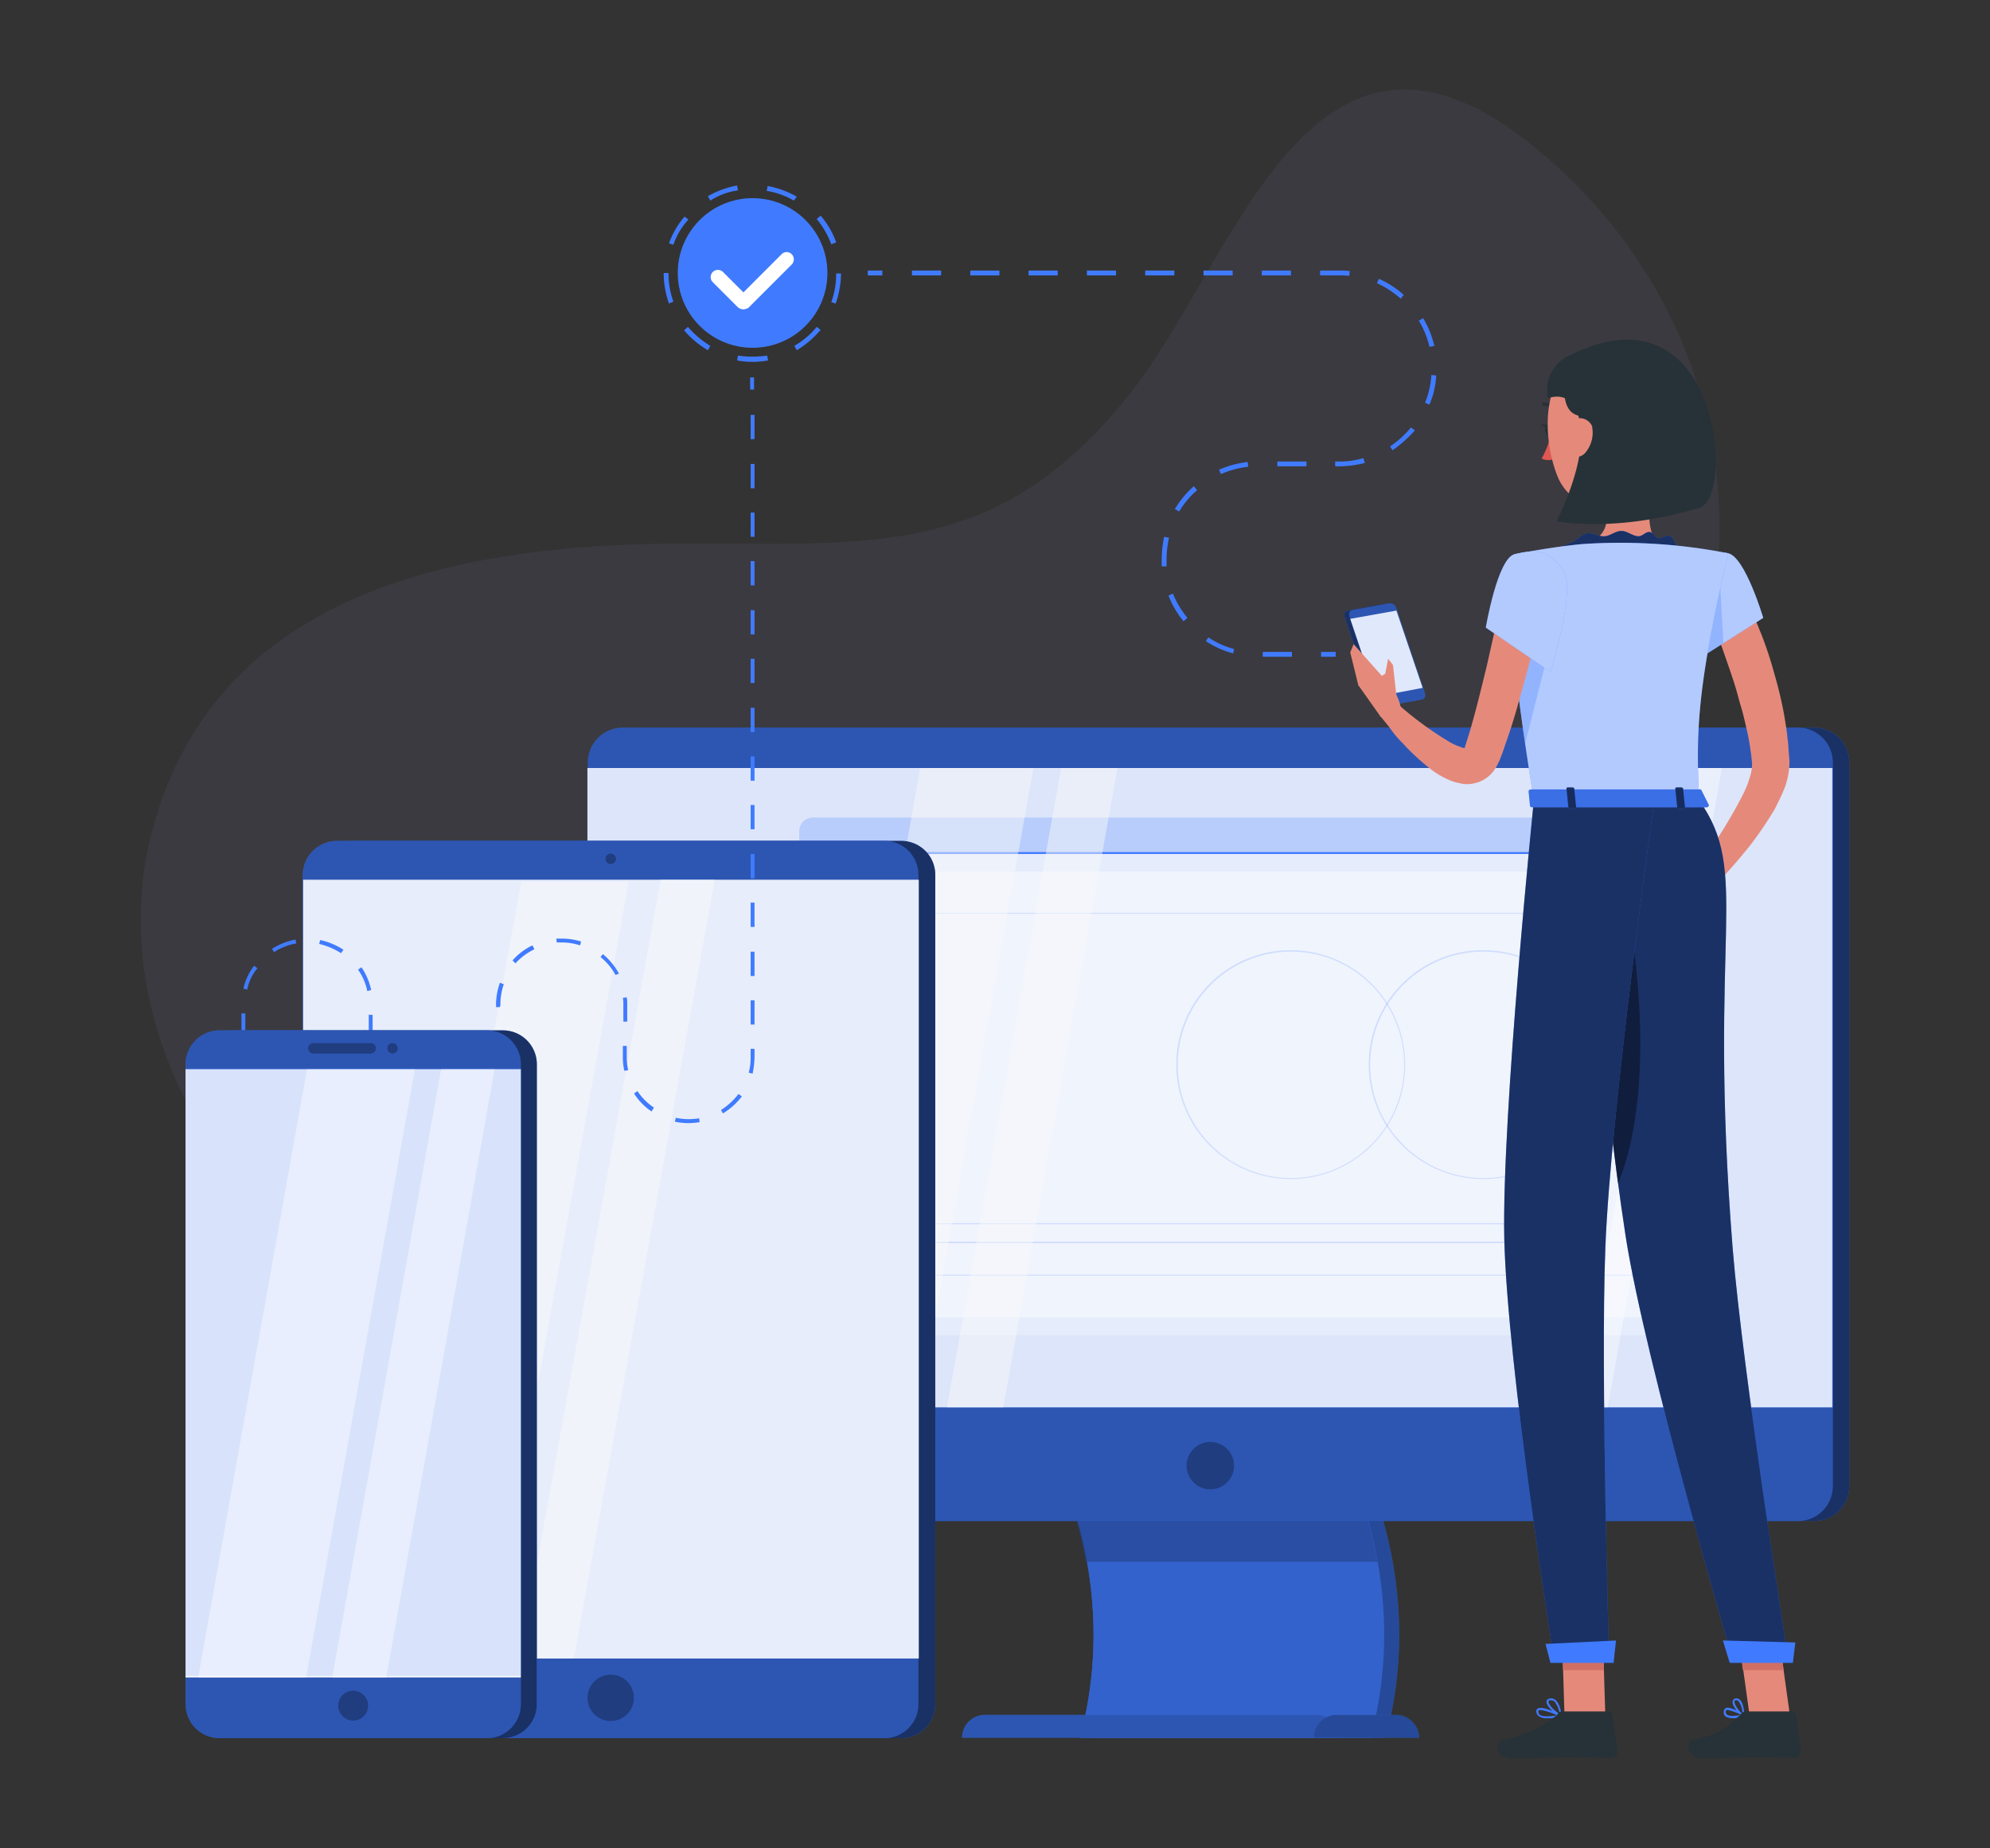<svg xmlns="http://www.w3.org/2000/svg" id="Layer_1" data-name="Layer 1" viewBox="0 0 409.56 380.43"><rect x="0" y="0" width="409.56" height="380.43" fill="#333333" stroke="none"/><defs><style>.cls-1,.cls-20,.cls-30{opacity:0.1;}.cls-2,.cls-3{fill:#877eb6;}.cls-3{opacity:0.8;}.cls-10,.cls-11,.cls-12,.cls-13,.cls-15,.cls-16,.cls-17,.cls-18,.cls-20,.cls-21,.cls-22,.cls-25,.cls-26,.cls-3,.cls-30,.cls-31,.cls-5,.cls-7,.cls-8,.cls-9{isolation:isolate;}.cls-10,.cls-13,.cls-20,.cls-22,.cls-26,.cls-31,.cls-4{fill:#407bff;}.cls-24,.cls-25,.cls-5{opacity:0.6;}.cls-16,.cls-17,.cls-6{opacity:0.4;}.cls-7{opacity:0.2;}.cls-8{opacity:0.3;}.cls-11,.cls-15,.cls-19,.cls-21,.cls-9{fill:#fafafa;}.cls-9{opacity:0.84;}.cls-10{opacity:0.23;}.cls-11{opacity:0.67;}.cls-12,.cls-14,.cls-16,.cls-25{fill:#fff;}.cls-12{opacity:0.41;}.cls-13{opacity:0.19;}.cls-15{opacity:0.47;}.cls-18{opacity:0.5;}.cls-21{opacity:0.48;}.cls-22{opacity:0.14;}.cls-23{fill:#e58a7b;}.cls-26{opacity:0.28;}.cls-27{fill:#cf6f64;}.cls-28{fill:#263238;}.cls-29{fill:#df5753;}.cls-31{opacity:0.18;}</style></defs><g id="freepik--background-simple--inject-2" class="cls-1"><path class="cls-2" d="M318.29,32.39c-48.2-41.9-63.6,21.3-86.2,49.3-25.9,32-50.2,30.4-87.5,30.2-45.9-.3-101.4,7.5-113.9,61.8-8.2,35.9,13.7,76.1,46.2,91.2,43.2,20.1,69.6-4.3,103.6-27.6,34.4-23.5,49.1-20.5,88.6-27.2C353.09,195.89,384.29,89.69,318.29,32.39Z"></path><path class="cls-3" d="M318.29,32.39c-48.2-41.9-63.6,21.3-86.2,49.3-25.9,32-50.2,30.4-87.5,30.2-45.9-.3-101.4,7.5-113.9,61.8-8.2,35.9,13.7,76.1,46.2,91.2,43.2,20.1,69.6-4.3,103.6-27.6,34.4-23.5,49.1-20.5,88.6-27.2C353.09,195.89,384.29,89.69,318.29,32.39Z"></path></g><g id="freepik--Computer--inject-2"><path class="cls-4" d="M131.59,149.79h241.8a7.17,7.17,0,0,1,7.2,7.2v148.9a7.17,7.17,0,0,1-7.2,7.2H131.59a7.17,7.17,0,0,1-7.2-7.2V157A7.17,7.17,0,0,1,131.59,149.79Z"></path><path class="cls-5" d="M131.59,149.79h241.8a7.17,7.17,0,0,1,7.2,7.2v148.9a7.17,7.17,0,0,1-7.2,7.2H131.59a7.17,7.17,0,0,1-7.2-7.2V157A7.17,7.17,0,0,1,131.59,149.79Z"></path><path class="cls-4" d="M285.19,357.69h-59.8c5.9-22.1,2.4-45.9-10.5-68h59.8C287.59,311.79,291.09,335.59,285.19,357.69Z"></path><path class="cls-4" d="M282.09,357.69h-59.8c5.9-22.1,2.4-45.9-10.5-68h59.8C284.49,311.79,288,335.59,282.09,357.69Z"></path><path class="cls-4" d="M284.09,321.49h-60.5a97.35,97.35,0,0,0-11.9-31.7h60.5A95.13,95.13,0,0,1,284.09,321.49Z"></path><g class="cls-6"><path d="M285.19,357.69h-59.8c5.9-22.1,2.4-45.9-10.5-68h59.8C287.59,311.79,291.09,335.59,285.19,357.69Z"></path><path d="M282.09,357.69h-59.8c5.9-22.1,2.4-45.9-10.5-68h59.8C284.49,311.79,288,335.59,282.09,357.69Z"></path><path d="M284.09,321.49h-60.5a97.35,97.35,0,0,0-11.9-31.7h60.5A95.13,95.13,0,0,1,284.09,321.49Z"></path></g><path class="cls-4" d="M282.09,357.69h-59.8c5.9-22.1,2.4-45.9-10.5-68h59.8C284.49,311.79,288,335.59,282.09,357.69Z"></path><path class="cls-7" d="M282.09,357.69h-59.8c5.9-22.1,2.4-45.9-10.5-68h59.8C284.49,311.79,288,335.59,282.09,357.69Z"></path><path class="cls-7" d="M283.49,321.49h-59.9a99.47,99.47,0,0,0-11.8-31.7h59.9A99.47,99.47,0,0,1,283.49,321.49Z"></path><path class="cls-4" d="M128.19,149.79H370a7.17,7.17,0,0,1,7.2,7.2v148.9a7.17,7.17,0,0,1-7.2,7.2H128.19a7.17,7.17,0,0,1-7.2-7.2V157A7.17,7.17,0,0,1,128.19,149.79Z"></path><path class="cls-8" d="M128.19,149.79H370a7.17,7.17,0,0,1,7.2,7.2v148.9a7.17,7.17,0,0,1-7.2,7.2H128.19a7.17,7.17,0,0,1-7.2-7.2V157A7.17,7.17,0,0,1,128.19,149.79Z"></path><path class="cls-4" d="M271,353h-68.3a4.69,4.69,0,0,0-4.7,4.7h77.8A4.85,4.85,0,0,0,271,353Z"></path><path class="cls-8" d="M271,353h-68.3a4.69,4.69,0,0,0-4.7,4.7h77.8A4.85,4.85,0,0,0,271,353Z"></path><rect class="cls-4" x="120.99" y="158.09" width="256.2" height="131.6"></rect><rect class="cls-9" x="120.89" y="158.09" width="256.2" height="131.6"></rect><path class="cls-10" d="M167.29,168.29h172.6a2.8,2.8,0,0,1,2.8,2.8v101a2.8,2.8,0,0,1-2.8,2.8H167.29a2.8,2.8,0,0,1-2.8-2.8v-101A2.8,2.8,0,0,1,167.29,168.29Z"></path><path class="cls-11" d="M342,175.59v96.5a2.8,2.8,0,0,1-2.8,2.8H166.59a2.8,2.8,0,0,1-2.8-2.8v-96.5Z"></path><rect class="cls-12" x="164.29" y="179.39" width="177.2" height="91.8"></rect><path class="cls-13" d="M305.29,242.69a23.55,23.55,0,1,1,23.5-23.6h0A23.49,23.49,0,0,1,305.29,242.69Zm0-46.8a23.3,23.3,0,1,0,23.3,23.3h0A23.26,23.26,0,0,0,305.29,195.89Z"></path><path class="cls-13" d="M265.69,242.69a23.55,23.55,0,1,1,23.5-23.6h0A23.49,23.49,0,0,1,265.69,242.69Zm0-46.8a23.3,23.3,0,1,0,23.3,23.3h0A23.26,23.26,0,0,0,265.69,195.89Z"></path><path class="cls-13" d="M328.69,255.89h-139a.1.1,0,0,1-.1-.1h0v-3.9c0-.1,0-.1.1-.1h139a.1.1,0,0,1,.1.1h0v3.9a.1.1,0,0,1-.1.1Zm-138.9-.3h138.8V252H189.79Z"></path><path class="cls-13" d="M336.49,262.59H169.29a.1.1,0,0,1-.1-.1h0V188c0-.1,0-.1.1-.1h167.2a.1.1,0,0,1,.1.1h0v74.5c0,.1,0,.1-.1.1Zm-167.1-.2h167v-74.3h-167Z"></path><path class="cls-14" d="M334.29,172a1.5,1.5,0,1,0,1.5-1.5h0a1.47,1.47,0,0,0-1.5,1.5Z"></path><circle class="cls-14" cx="330.39" cy="171.99" r="1.5"></circle><circle class="cls-14" cx="325.09" cy="171.99" r="1.5"></circle><rect class="cls-4" x="163.69" y="175.39" width="178.3" height="0.4"></rect><polygon class="cls-15" points="189.39 158.09 165.89 289.69 189.19 289.69 212.69 158.09 189.39 158.09"></polygon><polygon class="cls-15" points="218.39 158.09 194.89 289.69 206.49 289.69 229.99 158.09 218.39 158.09"></polygon><polygon class="cls-16" points="348.59 158.09 324.99 289.69 330.89 289.69 354.39 158.09 348.59 158.09"></polygon><polygon class="cls-16" points="338.29 158.09 314.79 289.69 320.59 289.69 344.09 158.09 338.29 158.09"></polygon><path class="cls-4" d="M287.29,353h-12.2a4.69,4.69,0,0,0-4.7,4.7h21.7a4.85,4.85,0,0,0-4.8-4.7Z"></path><path class="cls-17" d="M287.29,353h-12.2a4.69,4.69,0,0,0-4.7,4.7h21.7a4.85,4.85,0,0,0-4.8-4.7Z"></path><path class="cls-4" d="M254,301.69a4.9,4.9,0,1,1-4.9-4.9h0A4.91,4.91,0,0,1,254,301.69Z"></path><path class="cls-18" d="M254,301.69a4.9,4.9,0,1,1-4.9-4.9h0A4.91,4.91,0,0,1,254,301.69Z"></path></g><g id="freepik--Tablet--inject-2"><path class="cls-4" d="M72.69,173.09h112.8a7,7,0,0,1,7,7v170.7a7,7,0,0,1-7,7H72.69a7,7,0,0,1-7-7V180.09A7,7,0,0,1,72.69,173.09Z"></path><path class="cls-5" d="M72.69,173.09h112.8a7,7,0,0,1,7,7v170.7a7,7,0,0,1-7,7H72.69a7,7,0,0,1-7-7V180.09A7,7,0,0,1,72.69,173.09Z"></path><path class="cls-4" d="M69.29,173.09H182a7,7,0,0,1,7,7v170.7a7,7,0,0,1-7,7H69.29a7,7,0,0,1-7-7V180.09A7.09,7.09,0,0,1,69.29,173.09Z"></path><path class="cls-8" d="M69.29,173.09H182a7,7,0,0,1,7,7v170.7a7,7,0,0,1-7,7H69.29a7,7,0,0,1-7-7V180.09A7.09,7.09,0,0,1,69.29,173.09Z"></path><rect class="cls-19" x="62.39" y="181.09" width="126.7" height="160.3"></rect><rect class="cls-20" x="62.39" y="181.09" width="126.7" height="160.3"></rect><polygon class="cls-21" points="107.29 181.49 78.29 341.79 100.39 341.79 129.39 181.49 107.29 181.49"></polygon><polygon class="cls-21" points="135.99 181.09 106.99 341.39 118.09 341.39 147.09 181.09 135.99 181.09"></polygon><circle class="cls-4" cx="125.69" cy="349.49" r="4.8"></circle><circle class="cls-18" cx="125.69" cy="349.49" r="4.8"></circle><path class="cls-4" d="M126.79,176.79a1.1,1.1,0,1,1-1.1-1.1,1.11,1.11,0,0,1,1.1,1.1Z"></path><path class="cls-18" d="M126.79,176.79a1.1,1.1,0,1,1-1.1-1.1,1.11,1.11,0,0,1,1.1,1.1Z"></path></g><g id="freepik--Character--inject-2"><path class="cls-4" d="M284,145.49l7.6-1.4a.82.82,0,0,0,.7-1v-.2l-6-17.8a1.34,1.34,0,0,0-1.3-.8l-7.6,1.4a.82.82,0,0,0-.7,1v.2l6,17.8A1.17,1.17,0,0,0,284,145.49Z"></path><path class="cls-5" d="M284,145.49l7.6-1.4a.82.82,0,0,0,.7-1v-.2l-6-17.8a1.34,1.34,0,0,0-1.3-.8l-7.6,1.4a.82.82,0,0,0-.7,1v.2l6,17.8A1.17,1.17,0,0,0,284,145.49Z"></path><path class="cls-4" d="M285,145.39l7.6-1.4a.82.82,0,0,0,.7-1v-.2l-6-17.8a1.34,1.34,0,0,0-1.3-.8l-7.6,1.4a.78.78,0,0,0-.7.9v.2l6,17.8A1.29,1.29,0,0,0,285,145.39Z"></path><path class="cls-8" d="M285,145.39l7.6-1.4a.82.82,0,0,0,.7-1v-.2l-6-17.8a1.34,1.34,0,0,0-1.3-.8l-7.6,1.4a.78.78,0,0,0-.7.9v.2l6,17.8A1.29,1.29,0,0,0,285,145.39Z"></path><polygon class="cls-19" points="283.29 143.39 292.79 141.59 287.39 125.69 277.89 127.39 283.29 143.39"></polygon><polygon class="cls-22" points="283.29 143.39 292.79 141.59 287.39 125.69 277.89 127.39 283.29 143.39"></polygon><polygon class="cls-23" points="277.89 134.29 278.59 132.59 285.79 140.69 279.59 141.19 277.89 134.29"></polygon><circle class="cls-4" cx="154.89" cy="56.19" r="15.4"></circle><path class="cls-4" d="M154.89,74.49a17.33,17.33,0,0,1-3.2-.3l.2-1a20.11,20.11,0,0,0,6,0l.2,1A18.16,18.16,0,0,1,154.89,74.49Zm-9.2-2.4a19.11,19.11,0,0,1-4.9-4.1l.8-.7a19.06,19.06,0,0,0,4.6,3.9Zm18.3,0-.5-.9a17.06,17.06,0,0,0,4.6-3.9l.8.6a19.53,19.53,0,0,1-4.9,4.2Zm-26.3-9.6a19,19,0,0,1-1.1-6.3h1a17,17,0,0,0,1,5.9Zm34.3,0-.9-.3a17,17,0,0,0,1-5.9h1a19.3,19.3,0,0,1-1.1,6.2Zm-33.4-12.1-.9-.3a16.89,16.89,0,0,1,3.2-5.5l.8.6a14.41,14.41,0,0,0-3.1,5.2Zm32.5-.1a18.07,18.07,0,0,0-3-5.2l.8-.7a16.89,16.89,0,0,1,3.2,5.5Zm-24.9-9-.5-.9a18.88,18.88,0,0,1,6-2.2l.2,1a14,14,0,0,0-5.7,2.1Zm17.2,0a16.36,16.36,0,0,0-5.6-2l.2-1a18.88,18.88,0,0,1,6,2.2Z"></path><rect class="cls-4" x="271.89" y="134.19" width="3" height="1"></rect><path class="cls-4" d="M265.89,135.19h-6v-1h6Zm-12.1-.7a18.83,18.83,0,0,1-5.6-2.5l.5-.8a17,17,0,0,0,5.3,2.4Zm-10.2-6.6a18.9,18.9,0,0,1-3.1-5.3l.9-.4a19.55,19.55,0,0,0,3,5Zm-4.5-11.3v-1.5a24,24,0,0,1,.5-4.6l1,.2a21.18,21.18,0,0,0-.5,4.4v1.5Zm3.6-11.3-.9-.5a19.94,19.94,0,0,1,3.9-4.7l.7.8a17.66,17.66,0,0,0-3.7,4.4Zm8.6-7.7-.4-.9a20.69,20.69,0,0,1,5.9-1.6l.1,1a18.62,18.62,0,0,0-5.6,1.5Zm24.2-1.6h-.7V95h.7a17.45,17.45,0,0,0,5.1-.7l.3,1a23.47,23.47,0,0,1-5.4.7Zm-6.6,0h-6V95h6Zm17.7-3.3-.5-.8a20,20,0,0,0,4.3-3.9l.8.6a25.5,25.5,0,0,1-4.6,4.1Zm7.6-9.4-.9-.4a18.22,18.22,0,0,0,1.3-5.7l1,.1a17.54,17.54,0,0,1-1.4,6Zm0-11.9A18.08,18.08,0,0,0,292,66l.9-.5a20.07,20.07,0,0,1,2.3,5.7Zm-5.9-9.9a19.7,19.7,0,0,0-4.9-3.2l.4-.9a19.42,19.42,0,0,1,5.1,3.3Zm-10.6-4.7a16.2,16.2,0,0,0-2.2-.1h-3.8v-1h3.8a17.7,17.7,0,0,1,2.3.1Zm-12-.1h-6v-1h6Zm-12,0h-6v-1h6Zm-12,0h-6v-1h6Zm-12,0h-6v-1h6Zm-12,0h-6v-1h6Zm-12,0h-6v-1h6Zm-12,0h-6v-1h6Z"></path><rect class="cls-4" x="178.59" y="55.69" width="3" height="1"></rect><rect class="cls-4" x="154.39" y="77.69" width="0.8" height="2.5"></rect><path class="cls-4" d="M50.49,243.79h-.8v-5h.8Zm0-10h-.8v-5h.8Zm91.3-2.6a13.58,13.58,0,0,1-2.9-.3l.2-.8a12.92,12.92,0,0,0,4.8.1l.1.8a16.35,16.35,0,0,1-2.2.2Zm-51.6,0-.1-.8a13.05,13.05,0,0,0,4.7-1.2l.4.8a21.45,21.45,0,0,1-5,1.2Zm-5.1-.7a13.31,13.31,0,0,1-4.5-2.5l.5-.6a11.77,11.77,0,0,0,4.2,2.4Zm63.7-1.3-.4-.7a14.17,14.17,0,0,0,3.6-3.3l.7.5a14.44,14.44,0,0,1-3.9,3.5Zm-14.7-.4a12.7,12.7,0,0,1-3.6-3.7l.7-.5a12.23,12.23,0,0,0,3.4,3.4Zm-34.8-2-.6-.6a11.62,11.62,0,0,0,2.5-4.1l.8.3a13.42,13.42,0,0,1-2.7,4.4ZM77.39,224a14,14,0,0,1-1.5-4.9l.8-.1a12.31,12.31,0,0,0,1.4,4.6Zm-26.9-.3h-.8v-5h.8Zm104.4-2.7-.8-.2a11.24,11.24,0,0,0,.4-3.2v-1.7h.8v1.7a18.61,18.61,0,0,1-.4,3.4Zm-26.4-.6a12.41,12.41,0,0,1-.3-2.7v-2.4h.8v2.4a11.53,11.53,0,0,0,.3,2.6Zm-25.6-3.1h-.8v-5h.8Zm-26.2-3.4h-.8v-5h.8Zm-26.2-.3h-.8v-5h.8Zm104.8-2.7h-.8v-5h.8Zm-26.2-.6h-.8v-3.5a6.15,6.15,0,0,0-.1-1.4l.8-.1a7.57,7.57,0,0,1,.1,1.5Zm-26.2-3h-.8v-.5a13.3,13.3,0,0,1,.8-4.5l.8.3a12.51,12.51,0,0,0-.7,4.3ZM75.59,204a11.56,11.56,0,0,0-1.9-4.4l.7-.5a13.11,13.11,0,0,1,2,4.7Zm-24.7-.3-.8-.2a11.94,11.94,0,0,1,2.2-4.7l.7.5a9.47,9.47,0,0,0-2.1,4.4Zm104.4-2.8h-.8v-5h.8Zm-28.6-.2a12.25,12.25,0,0,0-3.1-3.7l.5-.6a14.12,14.12,0,0,1,3.3,4Zm-20.6-2.4-.6-.6a12.37,12.37,0,0,1,4.1-3.1l.4.8a12.42,12.42,0,0,0-3.9,2.9Zm-35.9-2.1a14.87,14.87,0,0,0-4.5-1.9l.2-.8a14.41,14.41,0,0,1,4.8,2Zm-13.8-.2-.4-.7a14.19,14.19,0,0,1,4.8-1.9l.2.8a12.3,12.3,0,0,0-4.6,1.8Zm63-1.4a12.09,12.09,0,0,0-3.8-.6h-1l-.1-.8h1a14,14,0,0,1,4.1.6Zm35.9-3.8h-.8v-5h.8Zm0-10h-.8v-5h.8Zm0-10.1h-.8v-5h.8Zm0-10h-.8v-5h.8Zm0-10h-.8v-5h.8Zm0-10.1h-.8v-5h.8Zm0-10h-.8v-5h.8Zm0-10.1h-.8v-5h.8Zm0-10h-.8v-5h.8Zm0-10h-.8v-5h.8Zm0-10.1h-.8v-5h.8Z"></path><rect class="cls-4" x="49.69" y="248.89" width="0.8" height="2.5"></rect><path class="cls-14" d="M153,63.69a2.1,2.1,0,0,1-1.1-.4l-5.2-5.2a1.48,1.48,0,0,1,2.1-2.1h0l4.2,4.2,7.9-7.9a1.45,1.45,0,0,1,2.1.1,1.52,1.52,0,0,1,0,2l-9,9A2.93,2.93,0,0,1,153,63.69Z"></path><path class="cls-23" d="M341,93.59c-1,5-3.2,15,.3,18.4,0,0-1.4,5-10.6,5-10.2,0-4.9-5-4.9-5,5.5-1.3,5.4-5.4,4.4-9.3Z"></path><path class="cls-4" d="M320.79,113.69c0-.8,1.1-1.5,2.8-2.1.9-.3,1.8-1.6,3.1-1.8,1-.2,2.3.7,3.6.6,1.1-.1,2.2-1.1,3.4-1.1s2.2,1,3.5,1.1c.8,0,1.5-.9,2.2-.9s1.3,1.1,1.9,1.3c.8.1,1.7-.7,2.3-.5.9.3,1,1.5,1.4,1.8,1.1.9,2,1.8,1,1.9-2.5.4-2.6-1-5.1-1s-2.5,1-5,.9-2.5-1-5-1-2.5.7-5,.9A14.52,14.52,0,0,1,320.79,113.69Z"></path><g class="cls-24"><path d="M320.79,113.69c0-.8,1.1-1.5,2.8-2.1.9-.3,1.8-1.6,3.1-1.8,1-.2,2.3.7,3.6.6,1.1-.1,2.2-1.1,3.4-1.1s2.2,1,3.5,1.1c.8,0,1.5-.9,2.2-.9s1.3,1.1,1.9,1.3c.8.1,1.7-.7,2.3-.5.9.3,1,1.5,1.4,1.8,1.1.9,2,1.8,1,1.9-2.5.4-2.6-1-5.1-1s-2.5,1-5,.9-2.5-1-5-1-2.5.7-5,.9A14.52,14.52,0,0,1,320.79,113.69Z"></path></g><path class="cls-23" d="M359.19,122.69c1.3,2.8,2.3,5.4,3.4,8.1a80.36,80.36,0,0,1,2.7,8.3,82.59,82.59,0,0,1,2,8.6c.2,1.4.5,2.9.6,4.4a16.35,16.35,0,0,1,.2,2.2l.2,2.3a15.4,15.4,0,0,1-1,5.6c-.6,1.5-1.3,2.9-2,4.3a73.81,73.81,0,0,1-5,7.4,117.39,117.39,0,0,1-11.7,12.7l-3.1-2.9c1.6-2.2,3.3-4.4,4.9-6.7s3.2-4.5,4.6-6.8,2.7-4.6,3.9-7a19.89,19.89,0,0,0,1.3-3.4,8.42,8.42,0,0,0,.4-2.7l-.2-1.9c-.1-.6-.2-1.3-.3-2-.2-1.3-.5-2.6-.8-3.9s-.6-2.6-1-3.9-.7-2.6-1.1-3.9c-.8-2.6-1.7-5.1-2.6-7.7s-2-5.1-3-7.5Z"></path><path class="cls-4" d="M355.69,113.89c3.5.8,7.2,13.3,7.2,13.3l-13.7,8.7s-4.3-10-2.6-14.4S351.59,113,355.69,113.89Z"></path><path class="cls-25" d="M355.69,113.89c3.5.8,7.2,13.3,7.2,13.3l-13.7,8.7s-4.3-10-2.6-14.4S351.59,113,355.69,113.89Z"></path><path class="cls-26" d="M353.89,118.09l-4.7,17.7v.1l5.5-3.5Z"></path><path class="cls-4" d="M311.69,114.09s-4,1.4,4,50.6h34c-.6-13.8-.6-22.4,6-50.8a115.68,115.68,0,0,0-30-1.9C319.19,112.59,311.69,114.09,311.69,114.09Z"></path><path class="cls-25" d="M311.69,114.09s-4,1.4,4,50.6h34c-.6-13.8-.6-22.4,6-50.8a115.68,115.68,0,0,0-30-1.9C319.19,112.59,311.69,114.09,311.69,114.09Z"></path><path class="cls-23" d="M347,182.49l-8.1-2.4,3.4,7.8s5.4.5,7.3-2.4Z"></path><polygon class="cls-23" points="332.29 182.59 335.49 188.99 342.29 187.89 338.89 180.09 332.29 182.59"></polygon><polygon class="cls-23" points="368.39 353.19 360.09 353.19 357.39 333.79 365.69 333.79 368.39 353.19"></polygon><polygon class="cls-23" points="330.39 353.19 321.99 353.19 321.39 333.79 329.79 333.79 330.39 353.19"></polygon><polygon class="cls-27" points="321.39 333.79 321.69 343.79 330.09 343.79 329.79 333.79 321.39 333.79"></polygon><polygon class="cls-27" points="365.69 333.79 357.39 333.79 358.69 343.79 367.09 343.79 365.69 333.79"></polygon><path class="cls-4" d="M324.69,164.69s4.9,57.5,9.9,89.9c4.1,26.2,22.1,87.3,22.1,87.3h11.4s-9.4-59.1-11.5-85c-5.2-65.5,3.9-77.1-7-92.3Z"></path><path class="cls-5" d="M324.69,164.69s4.9,57.5,9.9,89.9c4.1,26.2,22.1,87.3,22.1,87.3h11.4s-9.4-59.1-11.5-85c-5.2-65.5,3.9-77.1-7-92.3Z"></path><path class="cls-17" d="M335.09,187.29s-4.7,14.6-4.6,35.6c.8,7.1,1.7,14.2,2.5,20.7C335.69,237.49,340.59,219.69,335.09,187.29Z"></path><path class="cls-4" d="M315.69,164.69s-6.6,64.5-6.1,90.1c.6,26.6,10.3,87.2,10.3,87.2h11.3s-1.8-59-.8-85.1c1.1-28.5,10.1-92.1,10.1-92.1h-24.8Z"></path><path class="cls-5" d="M315.69,164.69s-6.6,64.5-6.1,90.1c.6,26.6,10.3,87.2,10.3,87.2h11.3s-1.8-59-.8-85.1c1.1-28.5,10.1-92.1,10.1-92.1h-24.8Z"></path><path class="cls-4" d="M356.69,353.69a2.93,2.93,0,0,1-1.6-.4,1.13,1.13,0,0,1-.3-1.1.82.82,0,0,1,.4-.6c1-.4,3.5,1.2,3.8,1.4.1,0,.1.1.1.2s-.1.1-.1.2A9.69,9.69,0,0,1,356.69,353.69Zm-1.1-1.7h-.2c-.1,0-.1.1-.2.2a.62.62,0,0,0,.2.7c.4.4,1.5.4,3,.1a13.32,13.32,0,0,0-2.8-1Z"></path><path class="cls-4" d="M358.79,353.39h0c-.9-.5-2.4-2.3-2.2-3.2a.75.75,0,0,1,.7-.6,1.14,1.14,0,0,1,.8.3c.9.8.9,3.2.9,3.3s0,.1-.1.2Zm-1.4-3.4h0c-.3,0-.4.1-.4.2-.1.6.8,1.9,1.6,2.6a4,4,0,0,0-.8-2.6.52.52,0,0,0-.4-.2Z"></path><path class="cls-4" d="M318.59,353.69a2.88,2.88,0,0,1-2-.5,1.28,1.28,0,0,1-.4-1,.55.55,0,0,1,.3-.5c1-.6,4.4,1.1,4.7,1.3.1,0,.1.1.1.2s-.1.1-.2.2A9.52,9.52,0,0,1,318.59,353.69Zm-1.5-1.7a.6.6,0,0,0-.4.1c-.1,0-.1.1-.1.2a1.07,1.07,0,0,0,.2.6c.5.5,1.9.5,3.7.2A12.33,12.33,0,0,0,317.09,352Z"></path><path class="cls-4" d="M321.19,353.39h0c-1.1-.5-3.1-2.3-2.9-3.2,0-.2.2-.5.8-.6a1.5,1.5,0,0,1,1.1.4c1,.9,1.2,3.1,1.2,3.2s0,.1-.1.2Zm-2-3.4h-.1c-.4,0-.4.2-.4.2-.1.6,1.2,2,2.3,2.6a5.41,5.41,0,0,0-1.1-2.6,1.85,1.85,0,0,0-.7-.2Z"></path><path class="cls-28" d="M320.89,84.79a.6.6,0,0,1-.4-.1,3,3,0,0,0-2.6-1.1.55.55,0,0,1-.5-.3c0-.2.1-.4.3-.4a4.07,4.07,0,0,1,3.4,1.4.64.64,0,0,1,0,.6C321,84.79,321,84.79,320.89,84.79Z"></path><path class="cls-29" d="M319.09,89.79a18.34,18.34,0,0,1-1.8,4.6,3.11,3.11,0,0,0,2.5.1Z"></path><path class="cls-28" d="M319.59,88.49c.1.7-.2,1.3-.6,1.3a1.17,1.17,0,0,1-1-1.1c-.1-.7.2-1.3.6-1.3S319.49,87.89,319.59,88.49Z"></path><path class="cls-28" d="M318.79,87.49l-1.7-.2S318.09,88.39,318.79,87.49Z"></path><path class="cls-28" d="M359.49,352.29h9.4a.73.73,0,0,1,.7.6l1.1,7.5a1.42,1.42,0,0,1-1.2,1.5h-.1c-3.3-.1-4.9-.2-9-.2-2.5,0-6.3.3-9.8.3s-3.7-3.5-2.2-3.8c6.6-1.4,7.6-3.4,9.8-5.2A1.28,1.28,0,0,1,359.49,352.29Z"></path><path class="cls-28" d="M321.69,352.29h9.4a.73.73,0,0,1,.7.6l1.1,7.5a1.42,1.42,0,0,1-1.2,1.5h-.1c-3.3-.1-4.9-.2-9-.2-2.5,0-7.8.3-11.3.3s-3.7-3.5-2.2-3.8c6.6-1.4,9.1-3.4,11.4-5.2A1.09,1.09,0,0,1,321.69,352.29Z"></path><path class="cls-26" d="M310.69,122.09v.2c.1,5.6.9,15,3.2,30.8l4.7-18.6Z"></path><path class="cls-23" d="M317.39,124.89c-.9,4.8-2,9.4-3.3,14.1s-2.5,9.3-4.2,14l-.6,1.8-.7,1.8-.6,1.2a7.1,7.1,0,0,1-1,1.4,6.58,6.58,0,0,1-3.4,2,6.16,6.16,0,0,1-3.3,0,9.68,9.68,0,0,1-2.4-.8,16.54,16.54,0,0,1-3.6-2.2,46,46,0,0,1-5.6-5.2,20.94,20.94,0,0,1-2.4-2.8c-.7-1-1.5-1.9-2.3-2.9l3.2-2.8a71.64,71.64,0,0,0,10.9,8.1,12.27,12.27,0,0,0,2.6,1.2,2.25,2.25,0,0,0,1.2.2c-.2,0-.3.1-.5.2h0l.1-.4.5-1.6.5-1.6c1.3-4.4,2.4-9,3.5-13.5l3.1-13.8Z"></path><path class="cls-23" d="M284.19,147.59l-4.6-6.5,6.2-.5s3.5,4.1,2.3,7.3Z"></path><polygon class="cls-23" points="283.79 139.49 285.09 138.69 285.69 135.59 286.69 136.89 287.49 144.09 283.79 139.49"></polygon><path class="cls-23" d="M341.69,83c.7,8.3,1.1,11.8-2.4,16.6-5.3,7.2-15.7,6.2-18.8-1.7-2.8-7.1-3.5-19.5,4.1-23.9a11.29,11.29,0,0,1,15.5,4A10.18,10.18,0,0,1,341.69,83Z"></path><path class="cls-28" d="M323.19,73.09a7.83,7.83,0,0,0-4.6,8.9s6.5-2.8,6.8,7.6c.2,7.5-5,17.7-5,17.7s12.1,2.5,29.4-2.8C357.19,102.29,353.89,57.89,323.19,73.09Z"></path><path class="cls-28" d="M322.59,77.69c-1.2,2.8-.9,8.5,3.8,7.9s3.3-5.3,3.3-5.3Z"></path><path class="cls-23" d="M327.79,88.89a6.46,6.46,0,0,1-1.6,4.4c-1.5,1.5-3.3.5-3.8-1.5-.5-1.8-.2-4.7,1.7-5.5a2.76,2.76,0,0,1,3.6,1.5C327.69,88.19,327.79,88.59,327.79,88.89Z"></path><polygon class="cls-4" points="368.99 342.29 355.99 342.29 354.59 337.69 369.49 338.09 368.99 342.29"></polygon><path class="cls-4" d="M345.59,166.49h.9c.2,0,.3-.1.3-.2l-.4-4c0-.1-.2-.2-.4-.2h-.9c-.2,0-.3.1-.3.2l.4,4A.52.52,0,0,0,345.59,166.49Z"></path><path class="cls-4" d="M323.19,166.49h.9c.2,0,.3-.1.3-.2l-.4-4c0-.1-.2-.2-.4-.2h-.9c-.2,0-.3.1-.3.2l.4,4A.52.52,0,0,0,323.19,166.49Z"></path><polygon class="cls-4" points="332.09 342.29 319.09 342.29 318.09 338.39 332.59 337.69 332.09 342.29"></polygon><path class="cls-4" d="M350.19,162.69l1.5,3c.1.2-.2.5-.5.5h-35.7c-.3,0-.6-.1-.6-.3l-.3-3c0-.2.2-.4.6-.4h34.5A.37.37,0,0,1,350.19,162.69Z"></path><path class="cls-30" d="M350.19,162.69l1.5,3c.1.2-.2.5-.5.5h-35.7c-.3,0-.6-.1-.6-.3l-.3-3c0-.2.2-.4.6-.4h34.5A.37.37,0,0,1,350.19,162.69Z"></path><path class="cls-5" d="M345.59,166.49h.9c.2,0,.3-.1.3-.2l-.4-4c0-.1-.2-.2-.4-.2h-.9c-.2,0-.3.1-.3.2l.4,4A.52.52,0,0,0,345.59,166.49Z"></path><path class="cls-5" d="M323.19,166.49h.9c.2,0,.3-.1.3-.2l-.4-4c0-.1-.2-.2-.4-.2h-.9c-.2,0-.3.1-.3.2l.4,4A.52.52,0,0,0,323.19,166.49Z"></path><path class="cls-4" d="M311.69,114.09c-3.5.9-5.9,15.1-5.9,15.1l13.3,9.1s5.3-16.9,2.7-20.8C319,113.59,316.69,112.79,311.69,114.09Z"></path><path class="cls-25" d="M311.69,114.09c-3.5.9-5.9,15.1-5.9,15.1l13.3,9.1s5.3-16.9,2.7-20.8C319,113.59,316.69,112.79,311.69,114.09Z"></path></g><g id="freepik--Mobile--inject-2"><path class="cls-4" d="M48.49,212.09h55a7,7,0,0,1,7,7v131.7a7,7,0,0,1-7,7h-55a7,7,0,0,1-7-7V219.09A7,7,0,0,1,48.49,212.09Z"></path><path class="cls-5" d="M48.49,212.09h55a7,7,0,0,1,7,7v131.7a7,7,0,0,1-7,7h-55a7,7,0,0,1-7-7V219.09A7,7,0,0,1,48.49,212.09Z"></path><path class="cls-4" d="M45.19,212.09h55a7,7,0,0,1,7,7v131.7a7,7,0,0,1-7,7h-55a7,7,0,0,1-7-7V219.09A7,7,0,0,1,45.19,212.09Z"></path><path class="cls-8" d="M45.19,212.09h55a7,7,0,0,1,7,7v131.7a7,7,0,0,1-7,7h-55a7,7,0,0,1-7-7V219.09A7,7,0,0,1,45.19,212.09Z"></path><rect class="cls-19" x="38.19" y="220.09" width="69" height="125.2"></rect><rect class="cls-31" x="38.19" y="219.79" width="69" height="125.2"></rect><polygon class="cls-16" points="63.19 220.09 40.79 345.29 62.99 345.29 85.39 220.09 63.19 220.09"></polygon><polygon class="cls-16" points="90.79 220.09 68.39 345.29 79.49 345.29 101.79 220.09 90.79 220.09"></polygon><path class="cls-4" d="M75.79,351.09a3.1,3.1,0,1,1-3.1-3.1h0A3.12,3.12,0,0,1,75.79,351.09Z"></path><path class="cls-18" d="M75.79,351.09a3.1,3.1,0,1,1-3.1-3.1h0A3.12,3.12,0,0,1,75.79,351.09Z"></path><circle class="cls-4" cx="80.79" cy="215.79" r="1.1"></circle><path class="cls-4" d="M76.29,216.89H64.49a1.11,1.11,0,0,1-1.1-1.1h0a1.11,1.11,0,0,1,1.1-1.1h11.8a1.11,1.11,0,0,1,1.1,1.1h0A1.11,1.11,0,0,1,76.29,216.89Z"></path><circle class="cls-18" cx="80.79" cy="215.79" r="1.1"></circle><path class="cls-18" d="M76.29,216.89H64.49a1.11,1.11,0,0,1-1.1-1.1h0a1.11,1.11,0,0,1,1.1-1.1h11.8a1.11,1.11,0,0,1,1.1,1.1h0A1.11,1.11,0,0,1,76.29,216.89Z"></path></g></svg>